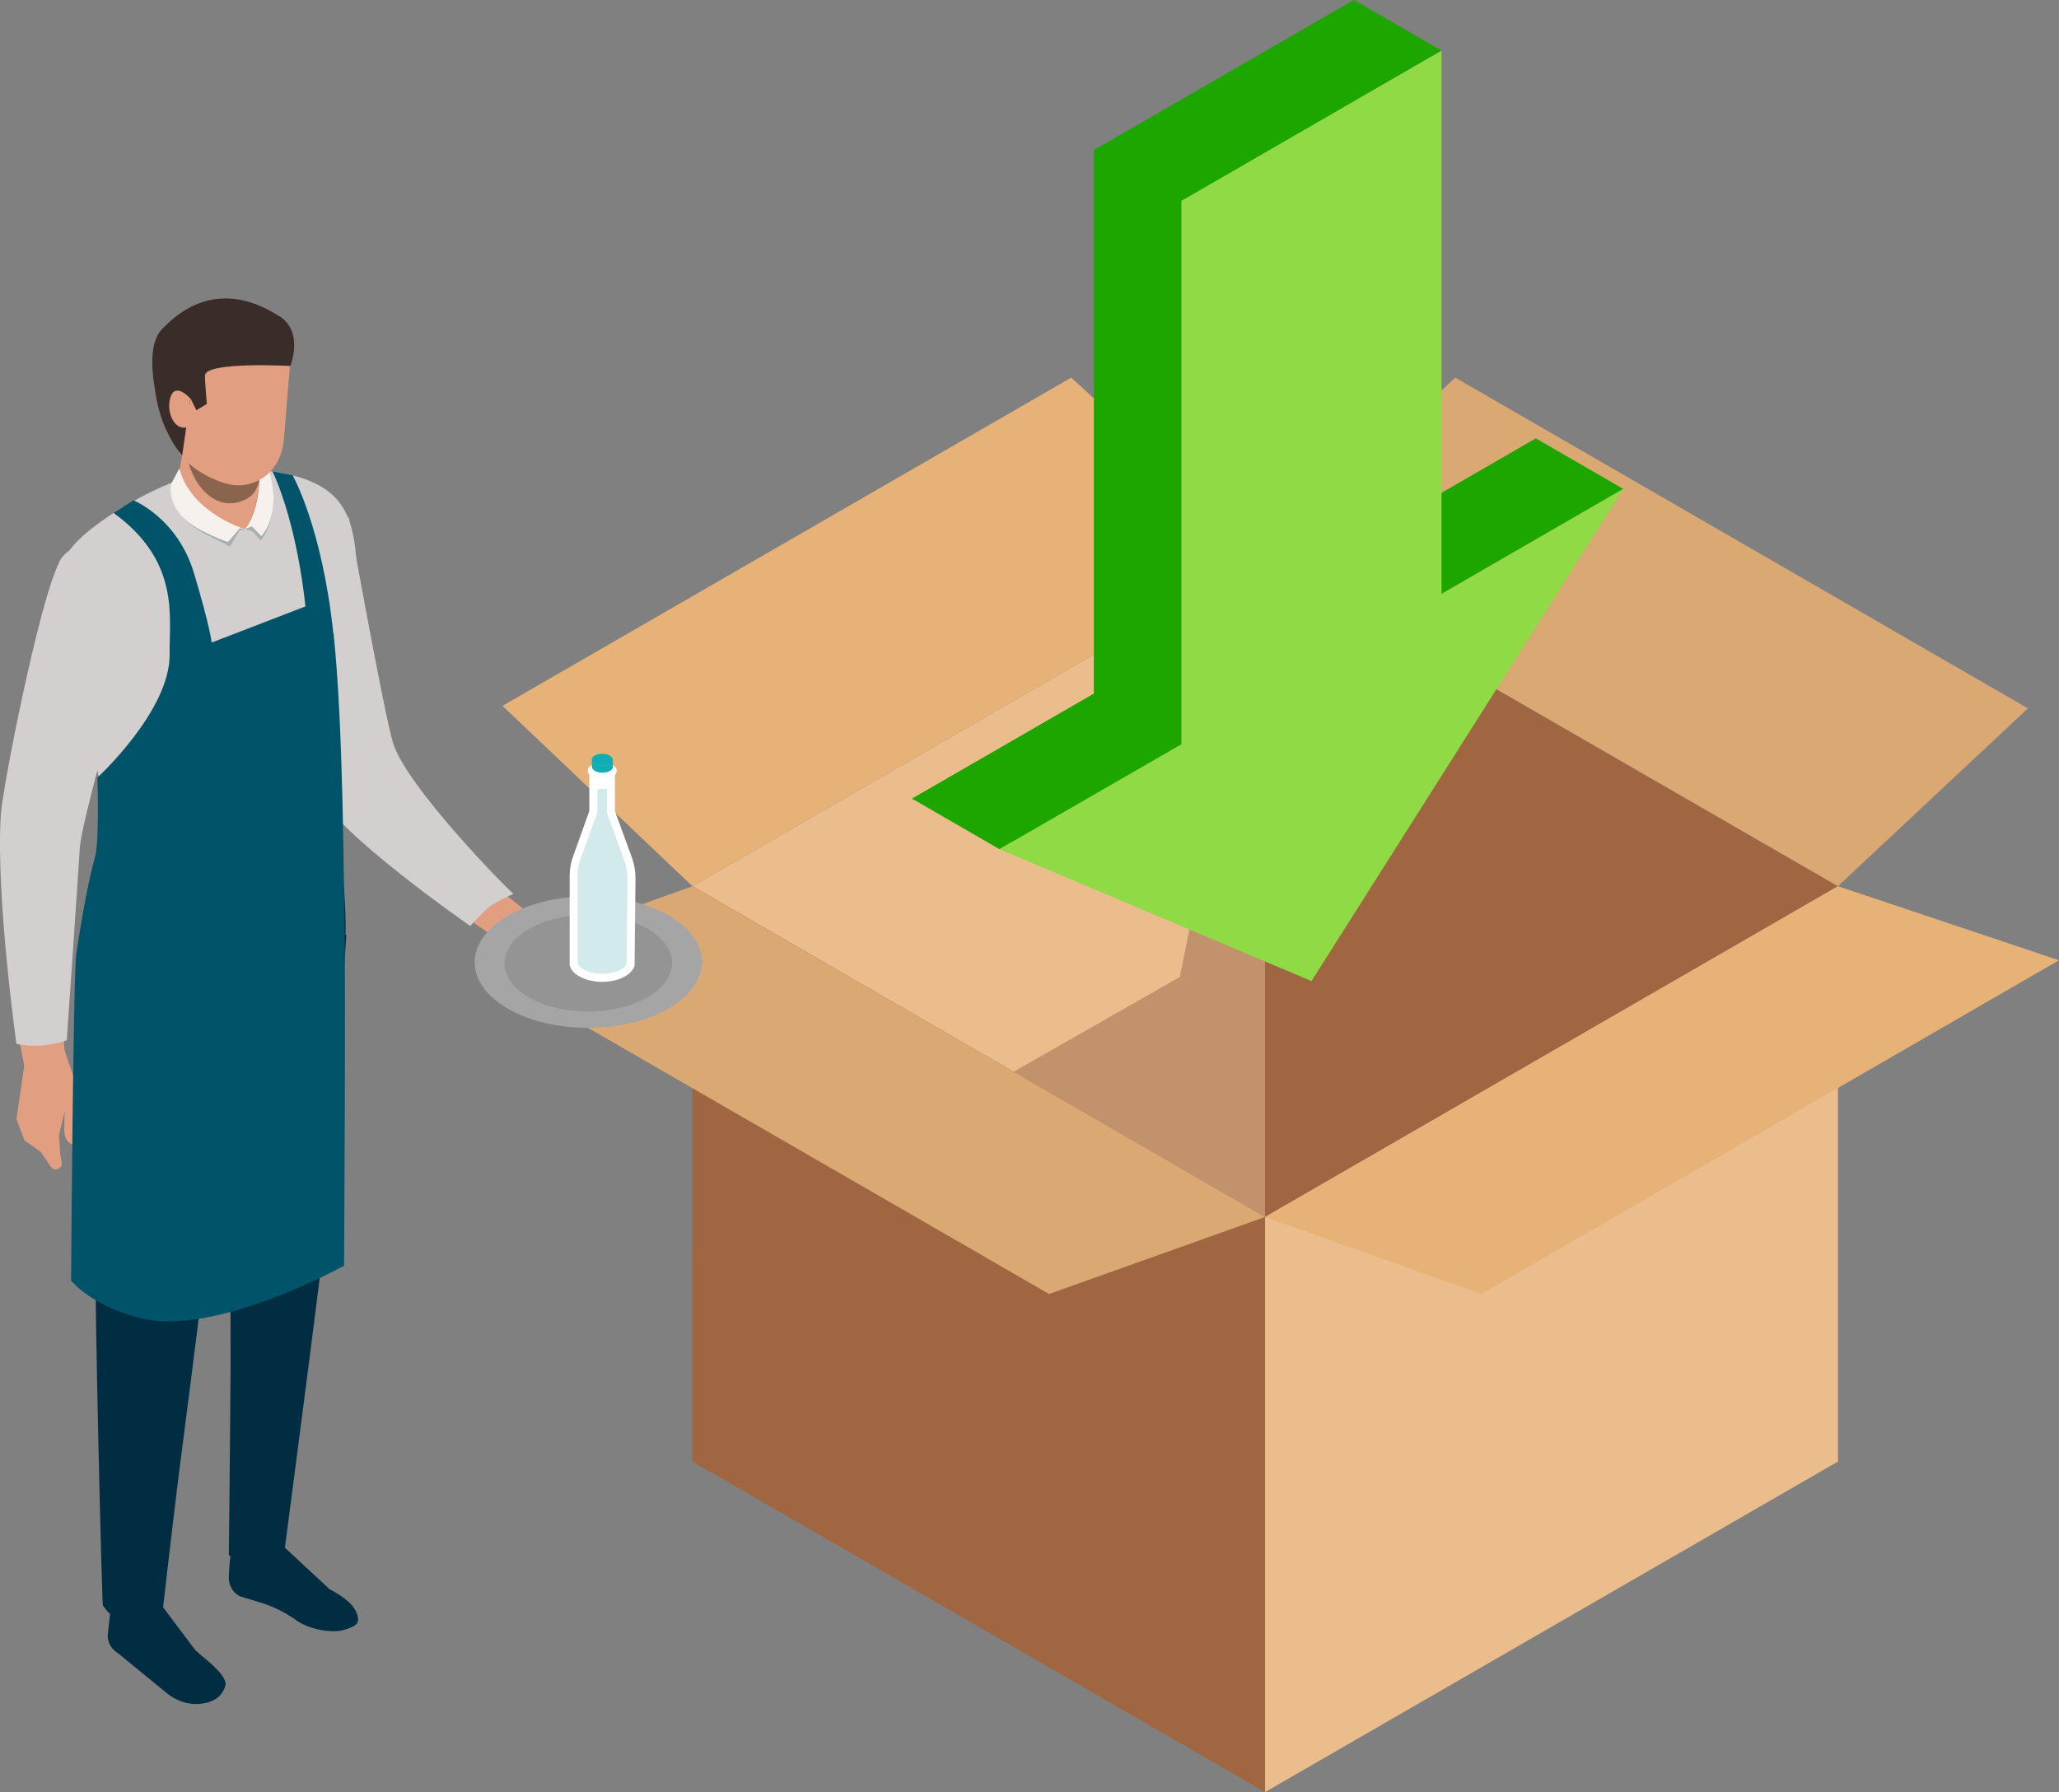 <svg xmlns="http://www.w3.org/2000/svg" id="_レイヤー_2" data-name="レイヤー 2" viewBox="0 0 90.07 78.4"><rect x="0" y="0" width="90.07" height="78.4" fill="#808080" stroke="none"/><defs><style>.cls-2{fill:#a06642}.cls-3{fill:#fff}.cls-4{fill:#d2cfce}.cls-6{fill:#daa873}.cls-8{opacity:.2}.cls-8,.cls-9{fill:#002d42}.cls-10{fill:#f7f1ee}.cls-11{fill:#ebbd8c}.cls-12{fill:#e29e80}.cls-15{fill:#e7b278}.cls-19{fill:#1ea600}.cls-22{fill:#11adb5}</style></defs><g id="shop"><path d="m30.29 38.77 25.05 14.55V24.31L30.29 38.77z" class="cls-11"/><path d="m55.34 24.31-3.73 18.43L30.29 54.9v9.04l25.05-10.7V24.31z" style="fill:#ad7c5d;opacity:.65"/><path d="M80.4 63.94 55.34 78.4V53.24L80.4 38.77v25.17z" class="cls-11"/><path d="M55.34 78.4 30.29 63.94V38.77l25.05 14.47V78.4zM55.34 24.31v28.93L80.4 38.77 55.34 24.31z" class="cls-2"/><path d="m63.66 16.52 25.05 14.47-8.31 7.78-25.06-14.46 8.32-7.79zM30.29 38.77l25.05 14.47-9.45 3.37-25.05-14.46 9.45-3.38z" class="cls-6"/><path d="M90.07 42.01 64.8 56.61l-9.46-3.37L80.4 38.77l9.67 3.24zM55.34 24.31 30.29 38.77l-8.31-7.89 24.88-14.36 8.48 7.79z" class="cls-15"/><path d="m71.01 21.39-3.82-2.21L39.9 34.94l3.82 2.21 27.29-15.76z" class="cls-19"/><path d="M59.23 23.78V0L47.85 6.57v23.78l-7.95 4.59 13.64 5.77 13.65-21.53-7.96 4.6z" class="cls-19"/><path d="M63.06 25.99V2.21L51.68 8.78v23.78l-7.96 4.59 13.65 5.77 13.64-21.53-7.95 4.6z" style="fill:#90da45"/><path d="M63.06 2.21 59.23 0 47.85 6.57l3.83 2.21 11.38-6.57z" class="cls-19"/><path d="m14.41 69.52-2.28-2.12s-.52-.35-.88-.33c-.3.02-.86.23-1.01.46-.21.32-.23 1.51-.23 1.51 0 .33.18.63.47.79l.89.27c.57.17 1.11.44 1.6.79.56.4 1.57.58 2.1.41.48-.16.72-.25.53-.74-.11-.3-.46-.66-1.19-1.04ZM8.55 72.2l-1.57-2.09s-.5-.67-1.21-.61c-.65.05-.9.61-.9.61l-.16 1.44c0 .32.18.62.46.78l2.11 1.73c.43.36 1 .55 1.56.47.44-.06.88-.26 1.03-.82v-.08c-.11-.52-.94-1.06-1.31-1.43Z" class="cls-9"/><path d="M6.73 40.69c-1.75.15-3.05 1.7-2.89 3.45l1.22 14.03c.07.78.68 1.44 1.49 1.54.93.12 1.78-.55 1.9-1.48l1.72-13.98a3.177 3.177 0 0 0-3.44-3.55Z" class="cls-12"/><path d="M7.11 57.13c-.87-.21-1.75.32-1.96 1.18 0 0-.04.18-.1.49-.03.16-.06.34-.09.57-.03.23-.07.49-.09.76-.06.55-.1 1.2-.12 1.88v1.06c.01.36.04.73.07 1.1.06.74.1 1.47.13 2.16.04.69.07 1.33.1 1.87l.1 1.83c.02.38.31.71.7.76.44.06.85-.25.91-.7s.02-.19.07-.5c.04-.31.1-.76.19-1.3.08-.54.18-1.17.28-1.84.1-.67.22-1.39.38-2.1.07-.36.15-.71.22-1.06.07-.35.12-.69.16-1.03.08-.67.15-1.29.2-1.82.05-.52.07-.95.09-1.28.02-.32.01-.5.01-.5 0-.72-.5-1.38-1.23-1.56ZM12.44 54.54c-.87-.21-1.75.32-1.96 1.18 0 0-.04.18-.1.49-.03.16-.06.34-.09.57-.03.23-.07.49-.09.76-.06.55-.1 1.2-.12 1.88v1.06c.01.36.04.73.07 1.1.06.74.1 1.47.13 2.16.04.69.07 1.33.1 1.87l.1 1.83c.02.38.31.71.7.76.44.06.85-.25.91-.7s.02-.19.07-.5c.04-.31.1-.76.18-1.3.08-.54.18-1.17.28-1.84.1-.67.23-1.39.38-2.1.07-.36.15-.71.22-1.06.07-.35.12-.69.16-1.03.08-.67.15-1.29.2-1.82.05-.52.07-.95.09-1.28.02-.32.01-.5.01-.5 0-.72-.5-1.38-1.23-1.56Z" class="cls-12"/><path d="M11.64 38.47a3.031 3.031 0 0 0-2.71 3.32l1.42 14c.08.81.73 1.48 1.58 1.55.95.08 1.79-.63 1.87-1.58l1.17-14.02c.01-.18.01-.37 0-.56a3.031 3.031 0 0 0-3.32-2.71ZM15.09 22.82s-.01-.07-.02-.1a1.809 1.809 0 0 0-3.55.69l2 10.21c.15.78.89 1.32 1.69 1.21.83-.11 1.41-.88 1.29-1.71l-1.42-10.31Z" class="cls-12"/><path d="m23.56 40.27-.03-.03s-.13-.1-.35-.26c-.11-.09-.25-.18-.4-.31-.15-.12-.32-.26-.51-.41-.37-.31-.79-.69-1.23-1.1-.44-.42-.9-.87-1.36-1.33a60.257 60.257 0 0 1-3.18-3.54l-.28-.34h-.01s-.06-.08-.09-.11a1.358 1.358 0 0 0-1.92 1.92s.12.12.34.33c.21.21.52.5.89.85.74.7 1.74 1.6 2.78 2.47.52.43 1.05.86 1.56 1.25s.99.74 1.42 1.03c.22.14.41.27.59.39.17.12.34.21.46.29.26.16.41.25.41.25.36.21.83.13 1.08-.21.27-.36.2-.88-.16-1.15Z" class="cls-12"/><path d="M17.19 32.5c-.41-1.39-1.94-9.91-1.94-9.91l-1.22 12.17c.55 1.59 6.54 5.75 6.54 5.75s.59-.65.86-.86c.25-.19 1-.53 1.03-.55-.2-.13-4.71-4.71-5.27-6.61ZM22.47 39.1s.01 0 0 0Z" class="cls-4"/><path d="M4.46 40.12s-1.43 4.1.08 5.44 2.56 1.79 3.92 1.34c2.31-.76 4.42-2.25 6.13-3.68.98-.82.3-5.93.3-5.93L4.47 40.12Z" class="cls-9"/><path d="M9.96 20.5c-1.63-.02-5.02 1.64-6.55 3.15-.92.91-1.39 2.31-.59 4.89.6 1.94 1.84 6.26 1.84 7.45s-.44 4.57-.44 4.57 2.07 2.56 4.72 1.84c1.65-.45 4.14-1.43 5.38-2.58.69-.64.73-1.29.65-2.04-.1-1.01-.55-4.08.1-7.15.4-1.89.6-4.35.56-5.43-.13-2.86-.49-4.65-5.68-4.7Z" class="cls-4"/><path d="M5.26 26c-.84-.45-1.66-.96-2.49-1.45-.43.89-.52 2.14.06 3.99.51 1.64 1.48 5 1.77 6.71.4-.87.73-1.76.89-2.71.33-2.05.22-4.27-.2-6.29-.02-.09-.02-.18-.02-.26Z" class="cls-4"/><path d="M4.77 24.41c-.97-.22-1.94.39-2.17 1.36L.22 36.23c-.18.78.28 1.57 1.06 1.79.8.23 1.64-.24 1.87-1.04L6.1 26.67s.02-.07.02-.1c.22-.97-.39-1.94-1.36-2.17Z" class="cls-12"/><path d="M1.7 35.1c-.83 0-1.51.67-1.51 1.51v.43c0 .27 0 .66.02 1.12.02.92.07 2.15.16 3.38S.6 44 .75 44.93c.08.46.14.85.2 1.12.05.27.08.42.08.42.09.45.5.77.96.73.5-.04.88-.47.85-.98v-.04l-.03-.4c-.02-.25-.04-.62-.05-1.05-.03-.88-.02-2.05.04-3.23.06-1.18.16-2.36.24-3.24l.12-1.06c.03-.25.05-.39.05-.39v-.02c0-.06.01-.12.01-.18 0-.83-.67-1.51-1.51-1.51Z" class="cls-12"/><path d="m1.12 46.21-.4 2.74.35.94.71.5s.41.59.45.66c.16.23.53.06.47-.21l-.06-.29-.06-.89.23-.96.02-.11-.02.83c0 .72.52.67.52.67l.09-2.39-.61-1.78-1.68.28ZM7.75 21.12c-.08.98 2.7 1.99 2.95 2.01.17.02.57-1 .63-1.72l.24-2.89-3.31-.27-.5 2.87Z" class="cls-12"/><path d="M8.15 18.85c.03.16.04.32.02.51-.14 1.31 1.06 3.28 2.61 2.47.41-.21.59-.65.63-1.32v-.01l.16-1.99-3.31-.27-.11.61Z" style="fill:#8b644e"/><path d="M7.55 18.67c-.12 1.48 1.62 2.33 2.49 2.52 1.05.23 2.26-.48 2.38-1.98l.31-3.79-5.26.49.08 2.77Z" class="cls-12"/><path d="M12.21 13.83c-2.05-1.31-3.79-.85-5.13.58-.66.7-.37 2.23-.25 2.95.27 1.63 1.14 2.57 1.14 2.57l.36-2.51.26.53.46-.28s-.1-1.09-.08-1.26c.08-.6 3.73-.4 3.73-.4s.61-1.48-.48-2.18Z" style="fill:#3a2d29"/><path d="M7.43 17.48c-.14.64.24 1.39.79 1.2l.1-1.25s-.71-.81-.89.06Z" class="cls-12"/><path d="M8.02 18.71Z" style="fill:#c7d8dc"/><path d="m7.84 20.5-.35.66S7.3 22.53 9 23.37c.99.49 1.06.55 1.06.55l.41-.71.25-.06s-2.8-.75-2.87-2.64Z" class="cls-8"/><path d="m7.84 20.5-.35.66s-.33 1.23 1.37 2.07c.99.49 1.12.47 1.12.47l.51-.59.23.04s-2.35-.69-2.87-2.64Z" class="cls-10"/><path d="M11.36 20.98s-.12 1.57-.64 2.16l.32.1.37.41s.91-1.07.39-2.99c0 0-.28.26-.44.31Z" class="cls-8"/><path d="M11.36 20.98s-.04 1.47-.64 2.16l.3-.11.41.42s.89-.86.37-2.78c0 0-.28.26-.44.31Z" class="cls-10"/><path d="M3.84 43.37c0 1.1.41 10.72.35 12-.06 1.28.27 14.81.31 14.86.98 1.53 2.63.12 2.63.12s.55-4.83.86-7.15c.31-2.32 1.77-14.06 1.77-14.06s.24 5.81.31 7.4c.06 1.59-.06 11.5-.06 11.5 1.53.92 2.45-.31 2.45-.31s1.1-8.38 1.53-11.86c.43-3.49 1.16-14.98 1.16-14.98s-2.75 2.2-4.77 2.81c-2.02.61-6.53-.32-6.53-.32Z" class="cls-9"/><path d="M2.59 24.6C1.69 26.39.12 34.45.04 35.59c-.24 3.57.68 10.08.68 10.08 1.22.24 2.2-.16 2.2-.16s.49-7.01.57-8.4c.08-1.39 2.77-10.52 2.77-10.52 1.55-2.45-2.78-3.79-3.68-1.99Z" class="cls-4"/><path d="M29.2 40.02c-1.97-1.11-5.12-1.07-7.03.07-1.91 1.14-1.87 2.97.1 4.07 1.97 1.1 5.12 1.07 7.03-.07 1.91-1.14 1.87-2.97-.1-4.07Z" style="fill:#a5a5a5"/><path d="M28.29 40.61c-1.45-.81-3.77-.79-5.18.05-1.41.84-1.38 2.18.07 3 1.45.81 3.77.79 5.18-.05 1.41-.84 1.38-2.18-.07-3Z" style="fill:#949494"/><path d="M14.58 27.7c-.49-4.64-1.78-6.91-1.78-6.91l-.88-.17c1.13 2.46 1.44 5.91 1.44 5.91l-4.1 1.58s-.05-.6-.77-3.02c-.72-2.43-2.65-3.2-2.65-3.2l-.87.55c2.91 2.12 2.43 4.51 2.45 6.17.04 2.47-3.16 5.41-3.16 5.41s.1 2.78-.11 3.51c-.21.72-.52 2.24-.81 4.18-.14.92-.23 14.31-.23 14.31s.85 1.09 3 1.64c3.31.85 8.94-2.29 8.94-2.29s.08-12.1.02-14.98c-.04-1.95-.05-8.64-.48-12.68Z" style="fill:#005369"/><path d="M26.79 33.46c-.25-.14-.65-.14-.9 0-.24.15-.24.38.01.52s.65.14.9 0c.24-.15.24-.38-.01-.52Z" class="cls-3"/><path d="M26.9 35.51v-1.77h-1.12v1.74s-.47 1.32-.72 2.01c-.09.26-.14.54-.14.82v3.94h.01c.04.17.18.34.42.47.57.32 1.47.31 2.02-.02.21-.13.34-.29.39-.45l.04-3.83c0-.3-.05-.6-.15-.88l-.74-2.03Z" class="cls-3"/><path d="M26.56 35.57v-1.06h-.03c-.13 0-.26 0-.4.01v1.01l-.02.06s-.47 1.32-.72 2.01c-.08.23-.12.47-.12.71v3.84c.02.09.11.18.25.26.21.12.51.19.82.19.33 0 .64-.07.85-.2.11-.07.19-.14.22-.21l.04-3.77c0-.26-.04-.52-.13-.76l-.76-2.09Z" style="fill:#d3eaec"/><g style="fill:none;isolation:isolate"><path d="M26.67 33.42c-.18.1-.47.1-.65 0-.09-.05-.13-.12-.13-.19v.31c0 .07.05.13.14.19.18.1.47.1.65 0 .09-.05.13-.12.13-.19v-.31c0 .07-.05.14-.14.19Z" class="cls-22"/><path d="M26.67 33.05c-.18-.1-.47-.1-.65 0-.18.1-.18.27 0 .38.18.1.47.1.65 0 .18-.1.18-.27 0-.37Z" class="cls-22"/></g></g></svg>